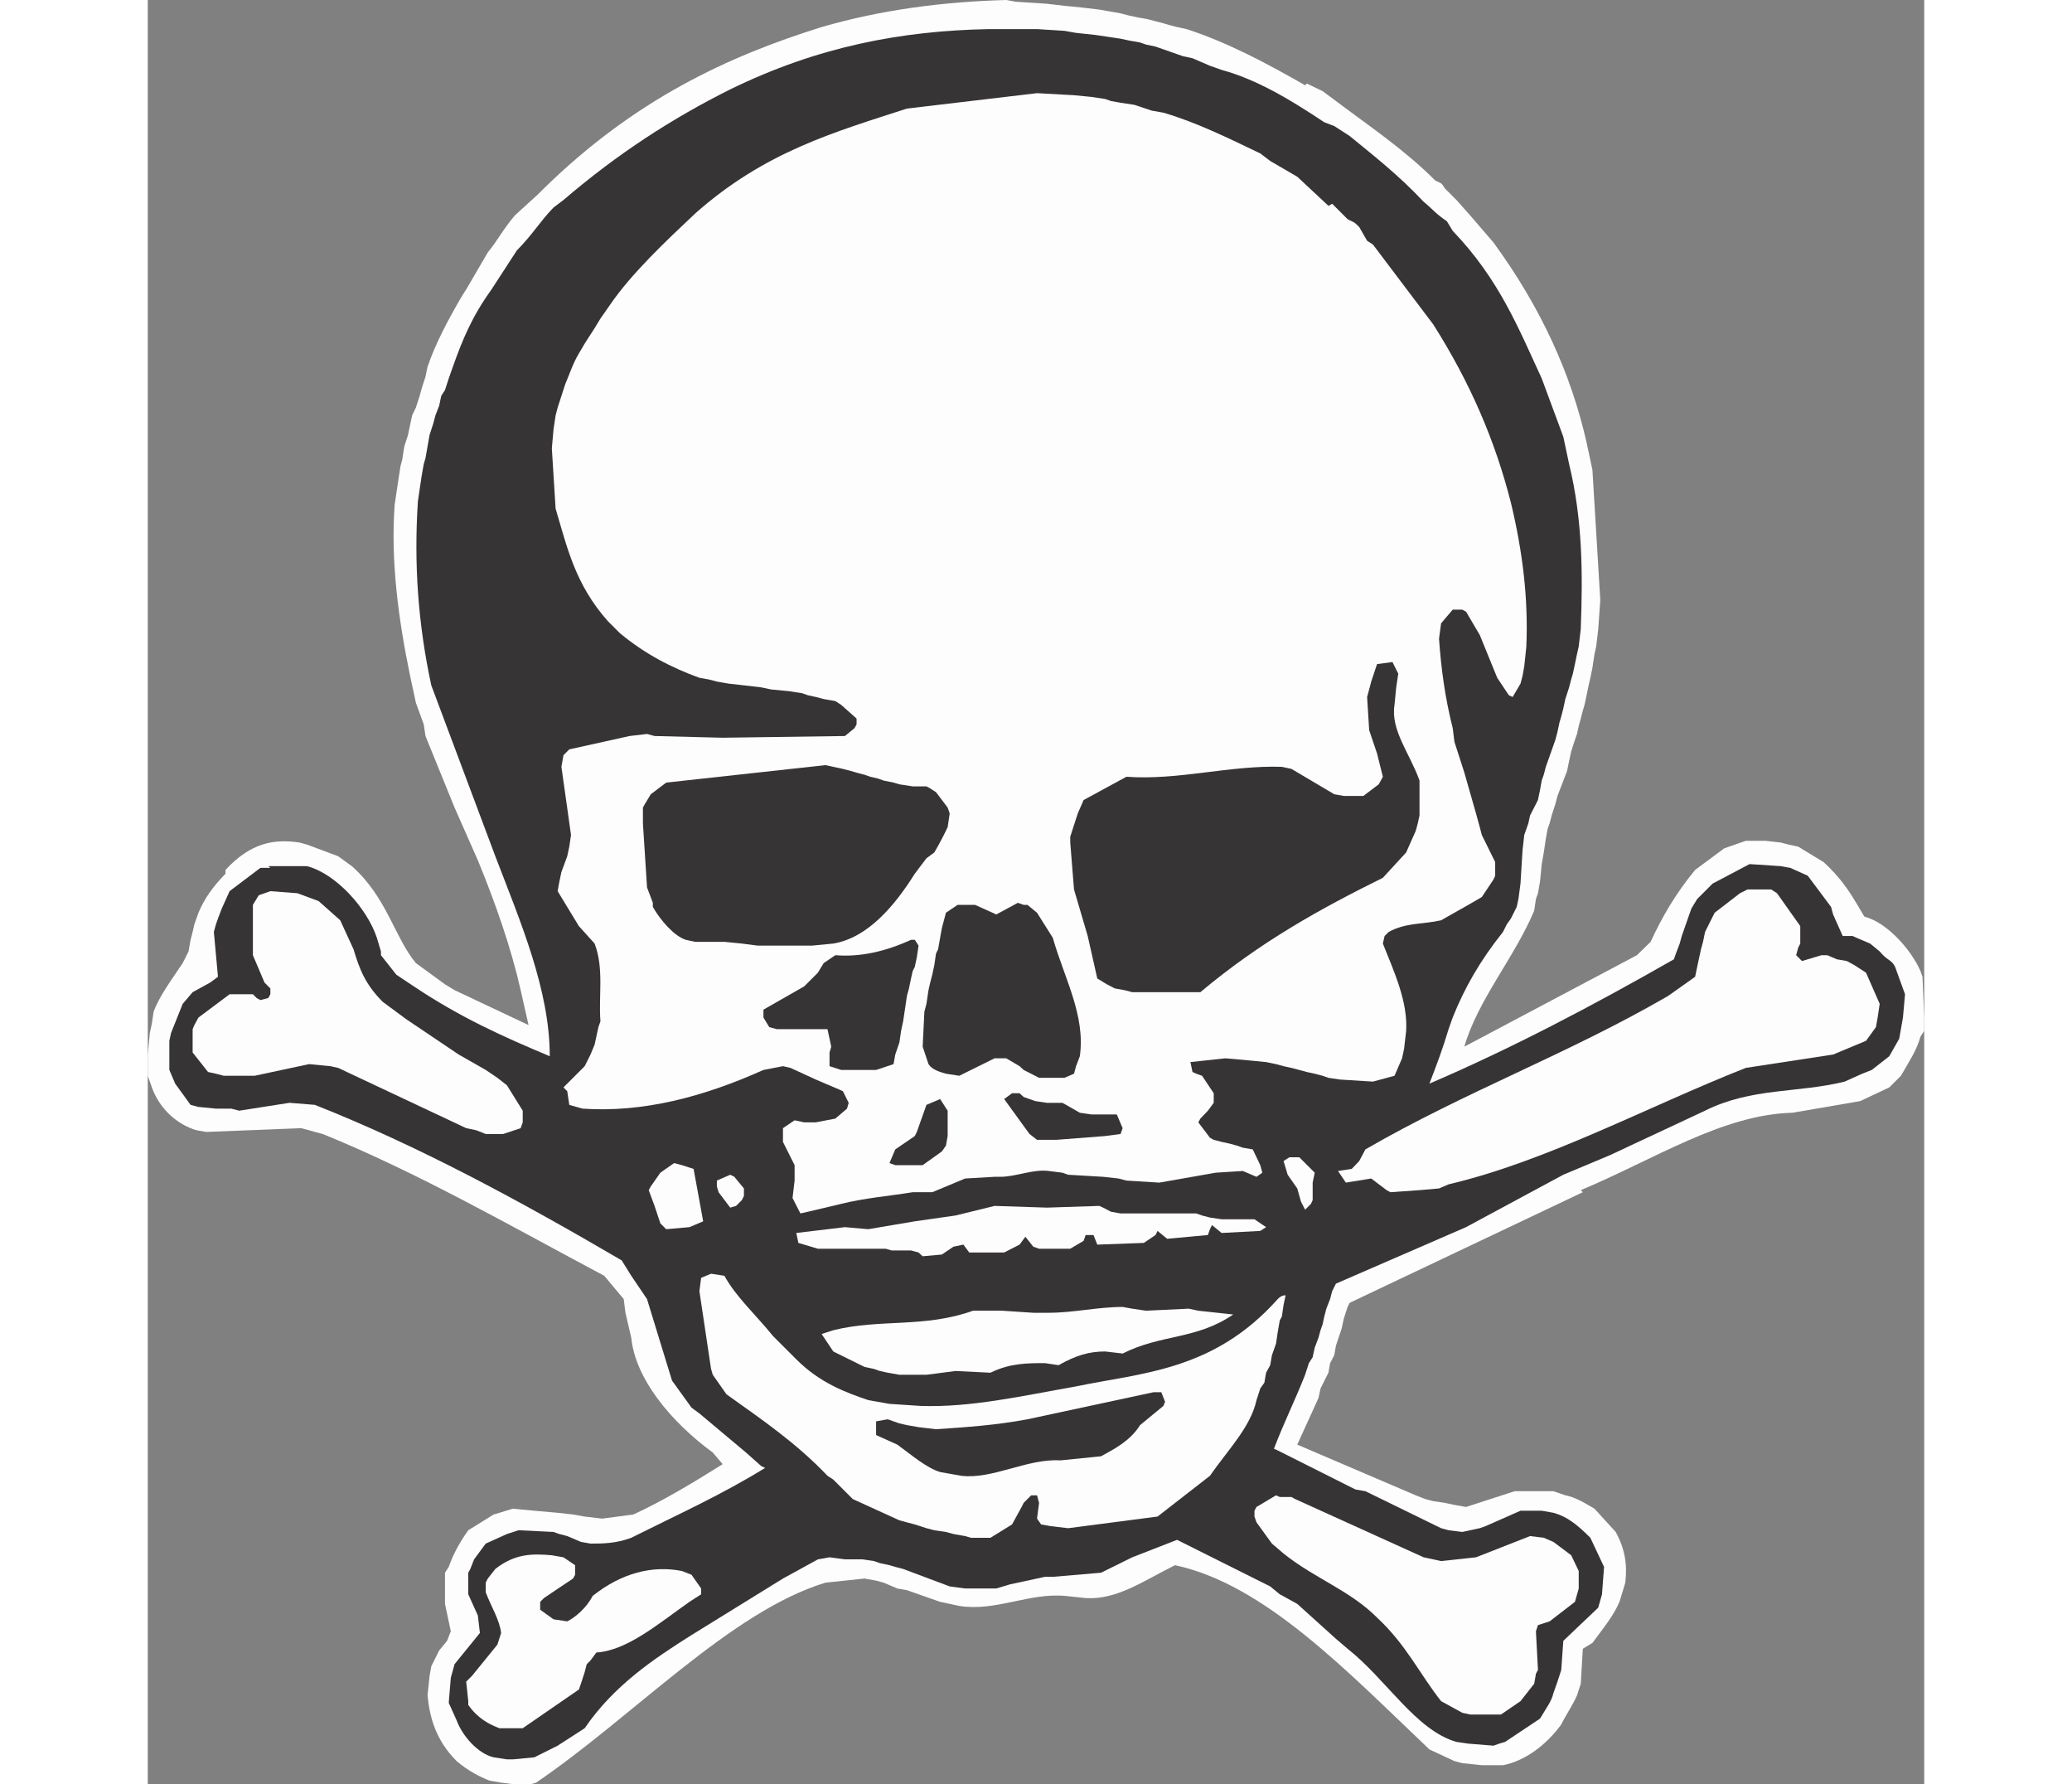<?xml version="1.0" encoding="UTF-8"?>
<!DOCTYPE svg PUBLIC "-//W3C//DTD SVG 1.1//EN" "http://www.w3.org/Graphics/SVG/1.1/DTD/svg11.dtd">
<!-- Creator: CorelDRAW -->
<svg xmlns="http://www.w3.org/2000/svg" xml:space="preserve" width="7.848in" height="6.757in" version="1.1" style="shape-rendering:geometricPrecision; text-rendering:geometricPrecision; image-rendering:optimizeQuality; fill-rule:evenodd; clip-rule:evenodd"
viewBox="0 0 7847.73 7881.01"
 xmlns:xlink="http://www.w3.org/1999/xlink"
 xmlns:xodm="http://www.corel.com/coreldraw/odm/2003">
 <rect x="0" y="0" width="7847.73" height="7881.01" fill="#808080" stroke="none"/>
 <defs>
  <style type="text/css">
   <![CDATA[
    .fil1 {fill:#373435}
    .fil0 {fill:#FEFDFD}
   ]]>
  </style>
 </defs>
 <g id="Layer_x0020_1">
  <g id="_2008786570016">
   <path class="fil0" d="M1621.58 7881.01l68.07 0 25.72 -7.56c429.6,-291.95 857.68,-754.82 1278.21,-883.4l172.44 -18.15 51.43 9.07 33.28 9.08 60.51 25.71 42.36 7.56 146.73 51.43 42.36 9.07 42.36 9.08c163.37,25.71 310.1,-60.51 471.95,-43.87l86.22 9.08c137.65,9.08 257.15,-77.15 394.81,-145.22 394.81,84.71 754.82,462.88 1123.91,813.82l110.43 51.43 34.79 9.08 86.22 9.08 93.78 0c93.78,-18.15 189.08,-86.23 257.15,-180.01 25.72,-51.43 51.43,-86.22 69.58,-128.58l16.64 -51.43 9.07 -154.29 42.36 -25.71c51.43,-69.58 93.78,-121.01 119.5,-181.52l18.15 -59 7.56 -25.71c9.07,-77.15 0,-146.73 -42.36,-223.87l-93.78 -102.86c-43.87,-25.71 -86.23,-51.43 -128.58,-58.99l-52.95 -18.15 -170.93 0 -214.8 69.58 -51.43 -9.08 -42.36 -9.07 -51.43 -7.56 -34.79 -9.08 -42.36 -16.64 -523.38 -223.87 93.78 -205.72 9.08 -42.36 34.79 -69.58 7.56 -42.35 18.15 -34.79 7.56 -42.36 25.71 -77.15 9.07 -42.36 16.64 -51.43 9.08 -18.15 1030.13 -488.6 -9.07 -9.07c325.22,-136.14 626.25,-334.3 934.83,-341.86l299.51 -51.43 128.58 -60.51 51.43 -51.43c34.79,-60.51 69.58,-111.94 86.22,-172.45l16.64 -25.71 0 -58.99 -7.56 -180.01 -9.08 -25.71c-42.36,-95.3 -137.65,-198.16 -222.36,-231.44l-25.71 -9.08c-51.43,-86.22 -86.23,-154.29 -180.01,-240.51l-111.94 -68.07 -42.36 -9.08 -34.79 -9.08 -68.07 -7.56 -86.22 0 -95.3 33.28 -128.58 95.3c-84.71,102.86 -145.21,205.72 -196.65,317.66l-60.51 58.99 -762.39 403.88c59,-205.72 222.37,-394.81 308.59,-600.53l7.56 -51.42 9.07 -25.72 9.08 -51.43 7.56 -77.15 9.08 -51.43 9.07 -60.51 7.56 -42.36 9.08 -25.71 9.08 -34.79 16.64 -51.43 9.08 -34.79 42.36 -110.42 9.07 -43.87 9.08 -42.36 16.64 -51.43 9.08 -25.71 7.56 -34.79 9.08 -33.28 9.07 -34.79 7.56 -25.71 9.08 -42.36 9.08 -43.87 7.56 -33.28 9.08 -43.87 9.08 -60.51 7.56 -33.28 9.07 -77.14 9.08 -128.58 -34.79 -574.82 -25.71 -121.01c-68.07,-299.51 -198.16,-591.45 -411.45,-883.4l-102.86 -119.5 -60.51 -68.07 -51.43 -51.43c-16.64,-25.72 -9.08,-18.15 -42.36,-34.79 -137.65,-137.65 -291.95,-240.52 -438.67,-350.94l-59 -43.87 -69.58 -33.28 -7.56 7.56c-180.01,-102.86 -343.38,-189.09 -523.39,-248.08l-42.35 -9.08 -34.79 -9.07 -25.71 -7.56 -34.79 -9.08 -34.79 -9.08 -42.36 -7.56 -42.36 -9.08 -34.79 -9.08 -42.35 -7.56 -51.43 -9.07 -77.15 -9.08 -77.14 -7.56 -77.15 -9.08 -137.65 -9.07 -42.36 -7.56c-275.3,7.56 -549.1,42.36 -815.33,119.5 -411.44,128.58 -822.89,317.66 -1226.78,712.47l-25.71 25.71 -102.86 93.78c-51.43,60.51 -77.14,111.94 -119.5,163.37l-95.3 163.37 -16.64 25.71c-60.51,102.86 -119.5,213.29 -154.29,316.15l-9.08 43.87 -16.64 51.43 -9.08 33.28 -16.64 51.43 -16.64 34.79 -9.08 42.36 -9.07 43.87 -16.64 51.43 -9.07 58.99 -7.56 27.23 -9.08 59 -9.08 60.51 -7.56 51.43c-18.15,248.08 16.64,505.23 68.07,754.82l25.72 119.5 34.79 95.3 7.56 51.43 128.58 316.15 102.86 232.95c77.15,187.57 146.73,385.73 189.09,573.3l34.79 154.29 -326.73 -154.29 -42.36 -25.72 -128.58 -93.78c-93.79,-111.94 -128.58,-291.94 -282.87,-428.08l-60.51 -43.87 -137.65 -51.43 -33.28 -9.08c-111.94,-16.64 -214.8,0 -326.74,121.01l0 16.64c-58.99,60.51 -93.78,111.94 -119.5,172.44l-18.15 51.43 -7.56 33.28 -9.07 34.79 -9.08 51.43 -25.71 51.43c-51.43,77.15 -102.86,145.22 -128.58,214.8l-7.56 51.43 -9.08 42.36 -9.07 95.3 0 93.78 18.15 51.43c33.28,93.79 110.43,163.37 196.65,189.09l43.87 7.56 419.01 -16.64 34.79 9.08 25.71 7.56 34.79 9.07c420.52,170.93 822.89,402.37 1243.41,626.25l86.23 102.86 7.56 60.51 25.71 110.43c18.15,180.01 172.45,369.09 360.02,506.75l43.87 51.43c-137.65,86.22 -266.23,163.37 -394.81,222.36l-137.65 18.15 -77.15 -9.08 -51.43 -9.08 -68.07 -7.56 -102.86 -9.07 -95.3 -9.08 -59 18.15 -25.71 7.56 -111.94 69.58c-42.36,58.99 -68.07,110.43 -86.23,161.85l-16.64 25.71 0 43.87 0 93.78 25.71 121.02 -16.64 42.35 -34.79 42.36 -34.79 69.58 -7.56 42.36 -9.08 86.22c9.08,93.78 34.79,196.65 128.58,290.43 51.43,43.87 102.86,69.58 145.22,86.23l51.43 9.07 60.51 7.56z"/>
   <path class="fil1" d="M1612.51 7770.58l95.3 -9.07 102.86 -51.43 119.5 -77.14c128.58,-189.09 308.59,-308.59 471.95,-411.45l403.88 -249.59 154.3 -84.71 51.43 -9.08 68.07 9.08 77.15 0 51.43 7.56 25.71 9.08 42.36 9.07 25.71 7.56 34.79 9.08 205.72 77.15 68.07 9.07 137.65 0 60.51 -18.15 154.29 -33.28 34.79 0 213.28 -18.15 137.65 -68.07 198.16 -77.14 411.44 205.72 42.36 34.79 77.15 42.35 170.93 154.3 51.43 43.87c172.45,136.14 301.02,360.02 481.03,411.45l51.43 7.56 111.94 9.07 25.72 -9.07 25.71 -7.56 154.29 -102.86c25.71,-43.87 51.43,-77.15 58.99,-111.94l18.15 -51.43 16.64 -51.43 9.08 -128.58 154.29 -146.73 16.64 -58.99 9.08 -121.02 -60.51 -128.58c-58.99,-58.99 -102.86,-93.78 -163.37,-110.43l-51.43 -9.07 -93.78 0 -154.3 68.07 -25.71 9.07 -77.14 16.64 -60.51 -7.56 -33.28 -9.08 -334.3 -163.37 -43.87 -7.56 -343.38 -172.44 -16.64 -7.56c42.36,-111.94 93.78,-214.8 137.65,-326.74l16.64 -51.43 16.64 -25.72 9.07 -42.35 16.64 -43.87 9.08 -33.28 9.07 -25.71 7.56 -34.79 9.08 -34.79 16.64 -42.36 9.08 -34.79 16.64 -33.28 574.81 -249.59 429.6 -231.44 205.72 -86.23 420.52 -196.65c205.72,-102.86 411.45,-77.14 617.17,-128.58l77.15 -34.79 42.36 -16.64 77.14 -60.51 43.87 -77.15 7.56 -42.36 9.08 -51.43 9.07 -102.86 -43.87 -121.01c-16.64,-33.28 -33.28,-25.72 -68.07,-68.07l-42.36 -34.79 -60.51 -25.71 -16.64 -7.56 -43.87 0 -42.36 -95.3 -9.08 -33.28 -102.86 -137.65 -77.14 -34.79 -42.36 -7.56 -137.65 -9.08 -163.37 86.23 -16.64 16.64 -51.43 51.43 -25.71 42.35 -42.36 121.02 -9.08 33.28 -16.64 43.87 -9.08 25.72c-360.02,205.72 -720.03,394.81 -1080.05,549.1 33.28,-86.22 58.99,-154.29 84.71,-240.52l18.15 -51.43c51.43,-128.58 119.5,-249.59 222.36,-378.17l16.64 -33.28 18.15 -25.71 25.71 -51.43 7.56 -34.79 9.08 -68.07 9.07 -146.73 7.56 -68.07 18.15 -51.43 7.56 -34.79 34.79 -68.07 9.08 -43.87 7.56 -42.36 9.08 -25.71 9.07 -34.79 42.36 -119.5 9.08 -34.79 9.07 -42.36 7.56 -25.71 9.08 -34.79 9.08 -42.36 16.64 -51.43 9.08 -34.79 7.56 -25.71 9.07 -42.36 9.08 -43.87 7.56 -33.28 9.08 -77.14c9.07,-240.52 9.07,-481.03 -51.43,-729.11l-25.71 -121.01 -95.3 -257.16c-102.86,-222.36 -187.57,-437.16 -393.29,-651.96l-25.71 -42.36c-51.43,-34.79 -60.51,-51.43 -102.86,-86.22 -111.94,-119.5 -223.87,-205.72 -326.74,-290.43l-68.07 -43.87 -43.87 -16.64c-154.29,-102.86 -299.51,-189.09 -453.8,-231.44l-51.43 -18.15 -77.14 -33.28 -42.36 -9.08 -121.01 -42.35 -42.36 -9.08 -25.71 -9.08 -43.87 -7.56 -42.36 -9.07 -60.51 -9.08 -51.43 -7.56 -84.71 -9.07 -51.42 -9.08 -121.02 -7.56 -119.5 0 -93.78 0c-387.24,7.56 -754.82,77.15 -1142.07,266.23 -257.16,128.58 -496.16,282.87 -736.67,488.59l-43.87 33.28c-58.99,60.51 -93.78,121.01 -161.85,189.08l-111.94 172.45c-86.23,119.5 -128.58,222.37 -170.93,341.86l-18.15 51.43 -16.64 51.43 -16.64 25.71 -9.07 43.87 -16.64 42.35 -9.08 34.79 -16.64 51.43 -9.08 51.43 -9.08 51.43 -7.56 25.71 -9.08 51.43 -9.08 60.51 -7.56 51.43c-18.15,273.79 0,540.02 59,813.82l282.87 754.82c111.94,291.95 240.52,591.45 240.52,883.4 -205.72,-86.23 -394.81,-170.93 -600.53,-308.59l-77.15 -51.43 -68.07 -86.23 0 -16.64 -18.15 -60.51c-42.36,-128.58 -180.01,-282.87 -308.59,-316.15l-170.93 0 9.08 7.56 -43.87 0 -136.14 102.86 -34.79 77.14 -16.64 43.87 -9.08 25.71 -9.07 33.28 18.15 198.16 -34.79 25.71 -77.15 42.36 -43.87 51.43 -51.43 128.58 -7.56 34.79 0 128.58 25.71 60.51 68.07 93.78 34.79 9.08 77.14 7.56 68.07 0 34.79 9.07 222.37 -34.79 111.94 9.08c455.31,180.01 900.04,420.52 1355.35,686.75l42.36 68.07 69.58 102.86 110.42 360.02 86.23 119.5 34.79 25.71 205.72 172.45 68.07 60.51 16.64 7.56c-196.65,121.01 -385.73,205.72 -591.45,308.58 -68.07,25.71 -128.58,25.71 -180.01,25.71l-42.36 -7.56 -60.51 -25.71 -34.79 -9.07 -25.71 -9.08 -154.29 -7.56 -51.43 16.64 -93.79 42.35 -51.43 69.58 -16.64 42.36 -9.07 16.64 0 95.3 42.35 93.78 9.08 77.14 -111.94 137.65 -16.64 60.51 -9.08 110.43 34.79 77.15c25.71,69.58 93.78,146.73 163.37,163.37l59 9.07 25.71 0z"/>
   <path class="fil0" d="M1656.37 7632.93l248.08 -170.93 9.07 -25.72 16.64 -51.43 9.08 -34.79 16.64 -16.64 25.71 -34.79c137.65,-9.08 275.31,-128.58 411.45,-223.87l51.43 -33.28 0 -25.72 -42.36 -60.51 -42.36 -16.64c-128.58,-25.72 -266.23,7.56 -394.81,110.42 -25.71,51.43 -77.15,95.3 -111.94,111.94l-60.51 -9.08 -58.99 -42.35 0 -34.79 16.64 -16.64 51.43 -34.79 77.15 -51.43 9.07 -16.64 0 -42.36 -51.43 -34.79 -51.43 -9.07c-86.22,-7.56 -163.37,-7.56 -249.59,60.51l-33.28 42.36 -9.08 18.15 0 42.36c25.72,68.07 60.51,119.5 68.07,180.01l-16.64 51.43 -111.94 137.65 -25.71 25.71 9.08 86.22 0 16.64c42.35,60.51 93.78,86.22 137.65,102.86l102.86 0z"/>
   <path class="fil0" d="M5970.51 7572.42l7.56 0 86.23 -58.99 60.51 -77.15 7.56 -43.87 9.07 -16.64 -9.07 -170.93 9.07 -27.23 51.43 -16.64 111.94 -86.22 16.64 -59 0 -77.14 -33.28 -69.58 -78.66 -59 -42.35 -18.15 -60.51 -7.56 -239 93.78 -154.3 16.64 -34.79 -7.56 -42.35 -9.08 -567.25 -257.15 -16.64 -9.07 -51.43 0 -16.64 -7.56 -86.22 51.43 -9.08 16.64 0 25.71 9.08 25.71 68.07 93.78 51.43 43.87c137.65,110.43 291.95,161.85 412.96,282.87 128.58,119.5 187.57,248.08 282.87,369.09l93.79 51.43 34.79 7.56 128.58 0z"/>
   <path class="fil0" d="M3722.68 6791.89l95.3 -58.99 42.35 -77.15 9.08 -18.15 33.28 -33.28 25.71 0 9.08 33.28 -9.08 69.58 18.15 25.71 42.36 7.56 77.14 9.07 394.8 -51.43 231.44 -180.01c77.15,-111.94 180.01,-214.8 205.72,-334.3l16.64 -51.43 18.15 -25.71 7.56 -43.87 18.15 -33.28 7.56 -43.87 18.15 -51.43 7.56 -51.43 9.08 -51.43 9.08 -16.64 7.56 -51.43 9.07 -42.36c-16.64,0 -25.71,7.56 -34.79,16.64 -282.87,317.66 -600.53,325.22 -890.96,385.73 -240.51,42.36 -464.39,93.79 -686.75,86.23l-137.65 -9.08 -51.43 -9.08 -42.36 -7.56c-102.86,-34.79 -214.8,-77.14 -317.66,-180.01l-86.23 -86.22 -16.64 -16.64c-77.15,-95.3 -163.37,-172.45 -214.8,-266.23l-58.99 -9.07 -43.87 18.15 -7.56 58.99 51.43 343.38 7.56 25.71 60.51 86.22c154.29,110.43 308.59,214.8 446.24,360.02l25.72 16.64 86.22 86.22 205.72 93.78 33.28 9.08 34.79 9.08 51.43 16.64 34.79 9.08 51.43 7.56 33.28 9.08 51.43 9.07 25.71 7.56 86.23 0z"/>
   <path class="fil1" d="M3594.11 6518.09c137.65,16.64 291.95,-77.14 437.16,-68.07l180.01 -18.15c60.51,-33.28 128.58,-68.07 172.45,-137.65l102.86 -84.71 7.56 -18.15 -16.64 -42.35 -34.79 0 -556.66 119.5c-137.65,25.71 -266.23,34.79 -403.88,43.87l-77.15 -9.08 -51.43 -9.08 -33.28 -7.56 -51.43 -18.15 -51.43 9.08 0 60.51 93.78 42.36c60.51,43.87 128.58,102.86 189.08,121.01l42.36 7.56 51.43 9.07z"/>
   <path class="fil0" d="M3439.81 6071.86l128.58 -16.64 154.3 7.56c86.22,-42.35 163.37,-42.35 240.51,-42.35l60.51 9.07c77.14,-43.87 136.14,-60.51 205.72,-60.51l77.15 9.08c170.93,-86.23 325.22,-60.51 488.59,-172.45l-154.29 -16.64 -42.36 -9.07 -189.08 9.07 -60.51 -9.07 -42.36 -7.56c-111.94,0 -214.8,25.71 -326.73,25.71l-68.07 0 -137.65 -9.08 -58.99 0 -69.58 0c-214.8,77.15 -411.45,34.79 -617.17,86.23l-51.43 16.64 51.43 77.15 137.65 68.07 42.36 9.08 25.71 9.07 34.79 7.56 51.43 9.08 119.5 0z"/>
   <polygon class="fil0" points="3507.88,5540.91 3559.31,5506.12 3603.18,5497.04 3628.9,5531.83 3783.19,5531.83 3851.26,5497.04 3876.97,5462.25 3911.77,5506.12 3937.48,5515.19 4075.13,5515.19 4134.12,5480.4 4143.2,5454.69 4177.99,5454.69 4194.63,5497.04 4400.35,5489.48 4451.79,5454.69 4460.86,5436.53 4503.22,5471.33 4683.22,5454.69 4692.3,5428.97 4701.38,5410.82 4743.73,5445.61 4914.66,5436.53 4940.38,5419.9 4888.94,5385.1 4743.73,5385.1 4692.3,5377.54 4657.51,5368.46 4631.79,5359.39 4297.49,5359.39 4255.14,5351.83 4220.35,5333.67 4203.71,5326.11 3972.27,5333.67 3740.83,5326.11 3568.39,5368.46 3388.38,5394.18 3182.66,5428.97 3079.8,5419.9 2865,5445.61 2874.07,5489.48 2960.3,5515.19 3259.81,5515.19 3285.52,5522.76 3371.74,5522.76 3405.02,5531.83 3423.17,5548.47 "/>
   <polygon class="fil0" points="2393.04,5419.9 2453.55,5394.18 2411.19,5162.74 2359.77,5146.1 2324.97,5137.02 2264.47,5179.38 2222.11,5239.89 2213.04,5256.53 2238.75,5326.11 2264.47,5403.26 2290.18,5428.97 "/>
   <path class="fil0" d="M2916.43 5351.83l146.73 -34.79c102.86,-25.71 213.28,-34.79 316.15,-51.43l86.23 0 145.21 -60.51 130.09 -7.56 25.71 0c68.07,0 145.22,-34.79 213.29,-25.71l60.51 7.56 25.71 9.08 154.29 9.07 68.07 7.56 34.79 9.08 145.21 9.08 249.59 -43.87 119.5 -7.56 60.51 25.71 25.71 -18.15 -9.07 -33.28 -33.28 -69.58 -43.87 -7.56 -25.71 -9.07 -33.28 -9.08 -34.79 -7.56 -34.79 -9.08 -16.64 -9.07 -51.43 -68.07 9.08 -16.64 33.28 -34.79 25.71 -34.79 0 -42.35 -51.43 -77.15 -25.71 -9.08 -16.64 -7.56 -9.08 -43.87 154.29 -16.64 102.86 9.08 77.15 7.56 43.87 9.08 33.28 9.07 34.79 7.56 34.79 9.08 33.28 9.07 34.79 7.56 34.79 9.08 25.71 9.08 51.43 7.56 145.22 9.07 95.3 -25.71 33.28 -77.15 9.07 -42.35 9.08 -78.66c7.56,-128.58 -51.43,-257.15 -102.86,-385.73l7.56 -33.28 18.15 -18.15c77.15,-42.35 154.3,-33.28 231.44,-51.43l136.14 -77.14 43.87 -25.71 51.43 -77.15 7.56 -16.64 0 -60.51 -58.99 -119.5 -9.08 -34.79 -16.64 -60.51 -51.43 -180.01 -43.87 -136.14 -7.56 -60.51c-34.79,-137.65 -51.43,-266.23 -60.51,-394.81l9.07 -68.07 51.43 -60.51 42.36 0 16.64 9.08 60.51 102.86 77.15 189.08 51.43 77.15 16.64 7.56 34.79 -59 9.07 -34.79 7.56 -42.35 9.08 -86.23c9.08,-214.8 -16.64,-420.52 -68.07,-635.32 -69.58,-273.79 -180.01,-530.95 -343.38,-788.1l-266.23 -352.46 -25.72 -16.64 -34.79 -60.51c-25.71,-25.72 -16.64,-16.64 -51.43,-34.79l-68.07 -68.07 -16.64 9.07 -137.65 -128.58 -119.5 -69.58 -43.87 -33.28c-145.22,-69.58 -282.87,-137.65 -428.09,-180.01l-51.43 -9.08 -77.15 -25.71 -60.51 -9.08 -42.35 -7.56 -25.72 -9.07 -60.51 -9.08 -77.14 -7.56 -163.37 -9.07 -574.81 68.07c-316.15,102.86 -626.25,189.08 -934.83,462.87 -128.58,121.02 -282.87,266.23 -376.65,403.88l-42.36 60.51 -25.71 42.36 -43.87 68.07 -25.71 43.87c-25.71,42.35 -42.36,93.78 -60.51,136.14l-16.64 51.43 -16.64 51.43 -9.08 34.79 -9.08 60.51 -7.56 84.71 16.64 266.23c51.43,172.45 86.22,334.3 231.44,497.67l51.43 51.43c111.94,93.78 231.44,154.3 352.46,198.16l42.35 7.56 34.79 9.08 51.43 9.07 68.07 7.56 77.14 9.08 42.36 9.08 78.66 7.56 58.99 9.08 25.71 9.08 34.79 7.56 34.79 9.07 51.43 9.08 25.72 16.64 68.07 60.51 0 25.71 -9.08 16.64 -42.36 34.79 -540.02 7.56 -301.02 -7.56 -33.28 -9.07 -77.15 9.07 -266.23 59 -25.71 25.71 -9.08 51.43 42.36 301.02 -7.56 51.43 -9.08 42.35 -25.71 69.58 -9.08 42.36 -7.56 42.36 93.78 154.29 69.58 77.15c42.35,111.94 16.64,231.44 25.71,343.37l-9.08 25.72 -9.08 42.35 -7.56 34.79 -18.15 43.87 -25.71 51.43 -93.78 93.78 16.64 16.64 9.08 60.51 58.99 16.64c266.23,18.15 532.46,-51.43 798.69,-170.93l86.22 -16.64 33.28 7.56 111.94 51.43 42.36 18.15 60.51 25.71 16.64 7.56 25.72 51.43 -7.56 25.72 -51.43 43.87 -86.22 16.64 -51.43 0 -42.36 -9.08 -51.43 34.79 0 60.51 51.43 102.86 0 68.07 -9.08 77.15 34.79 68.07 33.28 -7.56z"/>
   <polygon class="fil0" points="5112.82,5342.75 5138.54,5317.03 5146.1,5300.39 5146.1,5223.25 5155.18,5179.38 5103.75,5127.95 5087.11,5111.31 5043.24,5111.31 5017.53,5127.95 5035.68,5188.46 5078.03,5248.96 5094.67,5307.96 "/>
   <polygon class="fil0" points="2598.77,5326.11 2624.48,5300.39 2633.56,5282.24 2633.56,5248.96 2591.2,5197.53 2573.05,5188.46 2514.06,5214.17 2514.06,5239.89 2521.62,5265.6 2573.05,5333.67 "/>
   <path class="fil0" d="M5618.05 5256.53l86.23 -7.56 42.35 -18.15c437.16,-102.86 875.84,-341.86 1313,-514.31l385.73 -58.99 145.22 -60.51 43.87 -60.51 7.56 -42.36 9.08 -60.51 -60.51 -137.65 -51.43 -33.28 -33.28 -18.15 -43.87 -7.56 -42.35 -18.15 -25.72 0 -86.22 25.71 -25.71 -25.71 9.08 -33.28 9.07 -18.15 0 -77.15 -102.86 -145.21 -25.71 -16.64 -104.38 0 -33.28 16.64 -111.94 86.22 -42.36 84.71 -9.08 43.87 -9.07 33.28 -7.56 34.79 -9.08 42.36 -9.08 43.87 -119.5 84.71c-446.24,258.67 -892.48,420.52 -1337.2,677.67l-27.23 51.43 -33.28 34.79 -60.51 9.08 34.79 51.43 111.94 -18.15 68.07 51.43 16.64 9.07 128.58 -9.07z"/>
   <polygon class="fil1" points="3371.74,5146.1 3423.17,5146.1 3507.88,5085.6 3526.04,5059.88 3533.6,5017.53 3533.6,4905.59 3500.32,4854.16 3439.81,4879.87 3397.46,4999.38 3388.38,5017.53 3302.16,5076.52 3276.44,5137.02 3302.16,5146.1 3346.03,5146.1 "/>
   <polygon class="fil1" points="4014.63,5034.16 4229.42,5017.53 4297.49,5008.45 4306.57,4982.73 4280.85,4922.23 4168.91,4922.23 4117.49,4914.66 4056.98,4879.87 4040.34,4870.79 3972.27,4870.79 3920.84,4863.23 3869.41,4845.08 3851.26,4828.44 3817.98,4828.44 3783.19,4854.16 3895.12,5008.45 3928.4,5034.16 3946.56,5034.16 "/>
   <path class="fil0" d="M1570.15 5008.45l77.15 -25.71 9.07 -25.71 0 -51.43 -69.58 -111.94 -42.36 -33.28 -51.43 -34.79 -119.5 -68.07 -231.44 -155.8 -104.38 -77.15c-77.14,-77.15 -102.86,-145.22 -128.58,-231.44l-58.99 -128.58 -95.3 -84.71 -93.79 -34.79 -119.5 -9.07 -51.43 18.15 -25.72 42.35 0 16.64 0 205.72 51.43 121.01 25.71 25.72 0 25.71 -9.08 16.64 -34.79 9.08 -16.64 -9.08 -16.64 -16.64 -102.86 0 -137.65 102.86 -18.15 33.28 -7.56 18.15 0 102.86 68.07 86.22 34.79 7.56 34.79 9.08 136.14 0 240.52 -51.43 93.78 9.07 34.79 7.56 565.74 266.23 43.87 9.08 42.35 16.64 77.15 0z"/>
   <path class="fil1" d="M4049.42 4760.37l42.35 -18.15 9.07 -33.28 16.64 -43.87c25.71,-180.01 -68.07,-343.38 -119.5,-523.38l-69.58 -110.43 -42.35 -34.79 -16.64 0 -25.71 -9.07 -95.3 51.43 -93.78 -42.36 -77.15 0 -51.43 34.79 -18.15 68.07 -7.56 42.36 -9.07 51.43 -9.08 18.15 -7.56 51.43 -9.07 42.36 -9.08 34.79 -7.56 33.28 -9.08 60.51 -9.07 34.79 -7.56 154.29 25.71 77.15c16.64,25.71 51.43,34.79 77.15,42.35l58.99 9.08 155.8 -77.15 51.43 0 59 34.79 18.15 16.64 68.07 34.79 111.94 0z"/>
   <path class="fil1" d="M3217.45 4725.58l77.15 -25.71 7.56 -42.36 18.15 -52.94 7.56 -51.43 9.07 -42.36 9.08 -60.51 7.56 -51.43 9.08 -33.28 9.07 -43.87 7.56 -33.28 9.08 -18.15 9.08 -42.36 7.56 -51.43 -16.64 -25.71 -16.64 0c-111.94,51.43 -223.87,77.15 -334.3,68.07l-51.43 34.79 -25.71 42.36 -60.51 60.51 -180.01 102.86 0 34.79 25.71 42.36 33.28 9.07 137.65 0 86.22 0 16.64 77.15 -7.56 25.71 0 60.51 51.43 16.64 154.29 0z"/>
   <path class="fil1" d="M4606.08 4382.2l43.87 0c264.72,-222.36 530.95,-369.09 806.25,-505.23l102.86 -111.94 42.36 -95.3 9.07 -33.28 7.56 -34.79 0 -154.3c-42.35,-119.5 -128.58,-222.36 -110.42,-334.3l7.56 -77.15 9.08 -60.51 -25.71 -51.43 -68.07 9.08 -25.71 77.15 -9.08 34.79 -9.08 33.28 9.08 146.73 34.79 102.86 25.71 102.86 -9.08 16.64 -9.07 16.64 -68.07 51.43 -86.23 0 -42.35 -7.56 -189.09 -111.94 -42.35 -9.08c-231.44,-7.56 -455.31,60.51 -686.75,43.87l-189.09 102.86 -25.71 58.99 -16.64 51.43 -16.64 51.43 0 25.71 16.64 207.24 60.51 205.72 42.35 187.57 42.36 25.71 34.79 18.15 42.36 7.56 34.79 9.07 257.15 0z"/>
   <path class="fil1" d="M2934.58 4176.48l93.79 -9.07c154.29,-25.71 273.79,-170.93 360.02,-308.58l51.43 -68.07 34.79 -25.71c25.71,-43.87 42.36,-77.15 59,-111.94l9.07 -60.51 -9.07 -25.71 -51.43 -68.07 -25.71 -16.64 -16.64 -9.07 -60.51 0 -58.99 -9.08 -25.71 -7.56 -43.87 -9.08 -25.71 -9.07 -33.28 -7.56 -25.72 -9.08 -34.79 -9.07 -25.72 -7.56 -34.79 -9.08 -42.35 -9.08 -34.79 -7.56 -703.39 77.15 -68.07 51.43 -25.71 42.35 -9.08 16.64 0 69.58 18.15 282.87 25.71 68.07 0 18.15c33.28,58.99 93.78,128.58 145.22,145.21l42.35 9.08 128.58 0 77.15 7.56 69.58 9.07 240.51 0z"/>
  </g>
 </g>
</svg>
